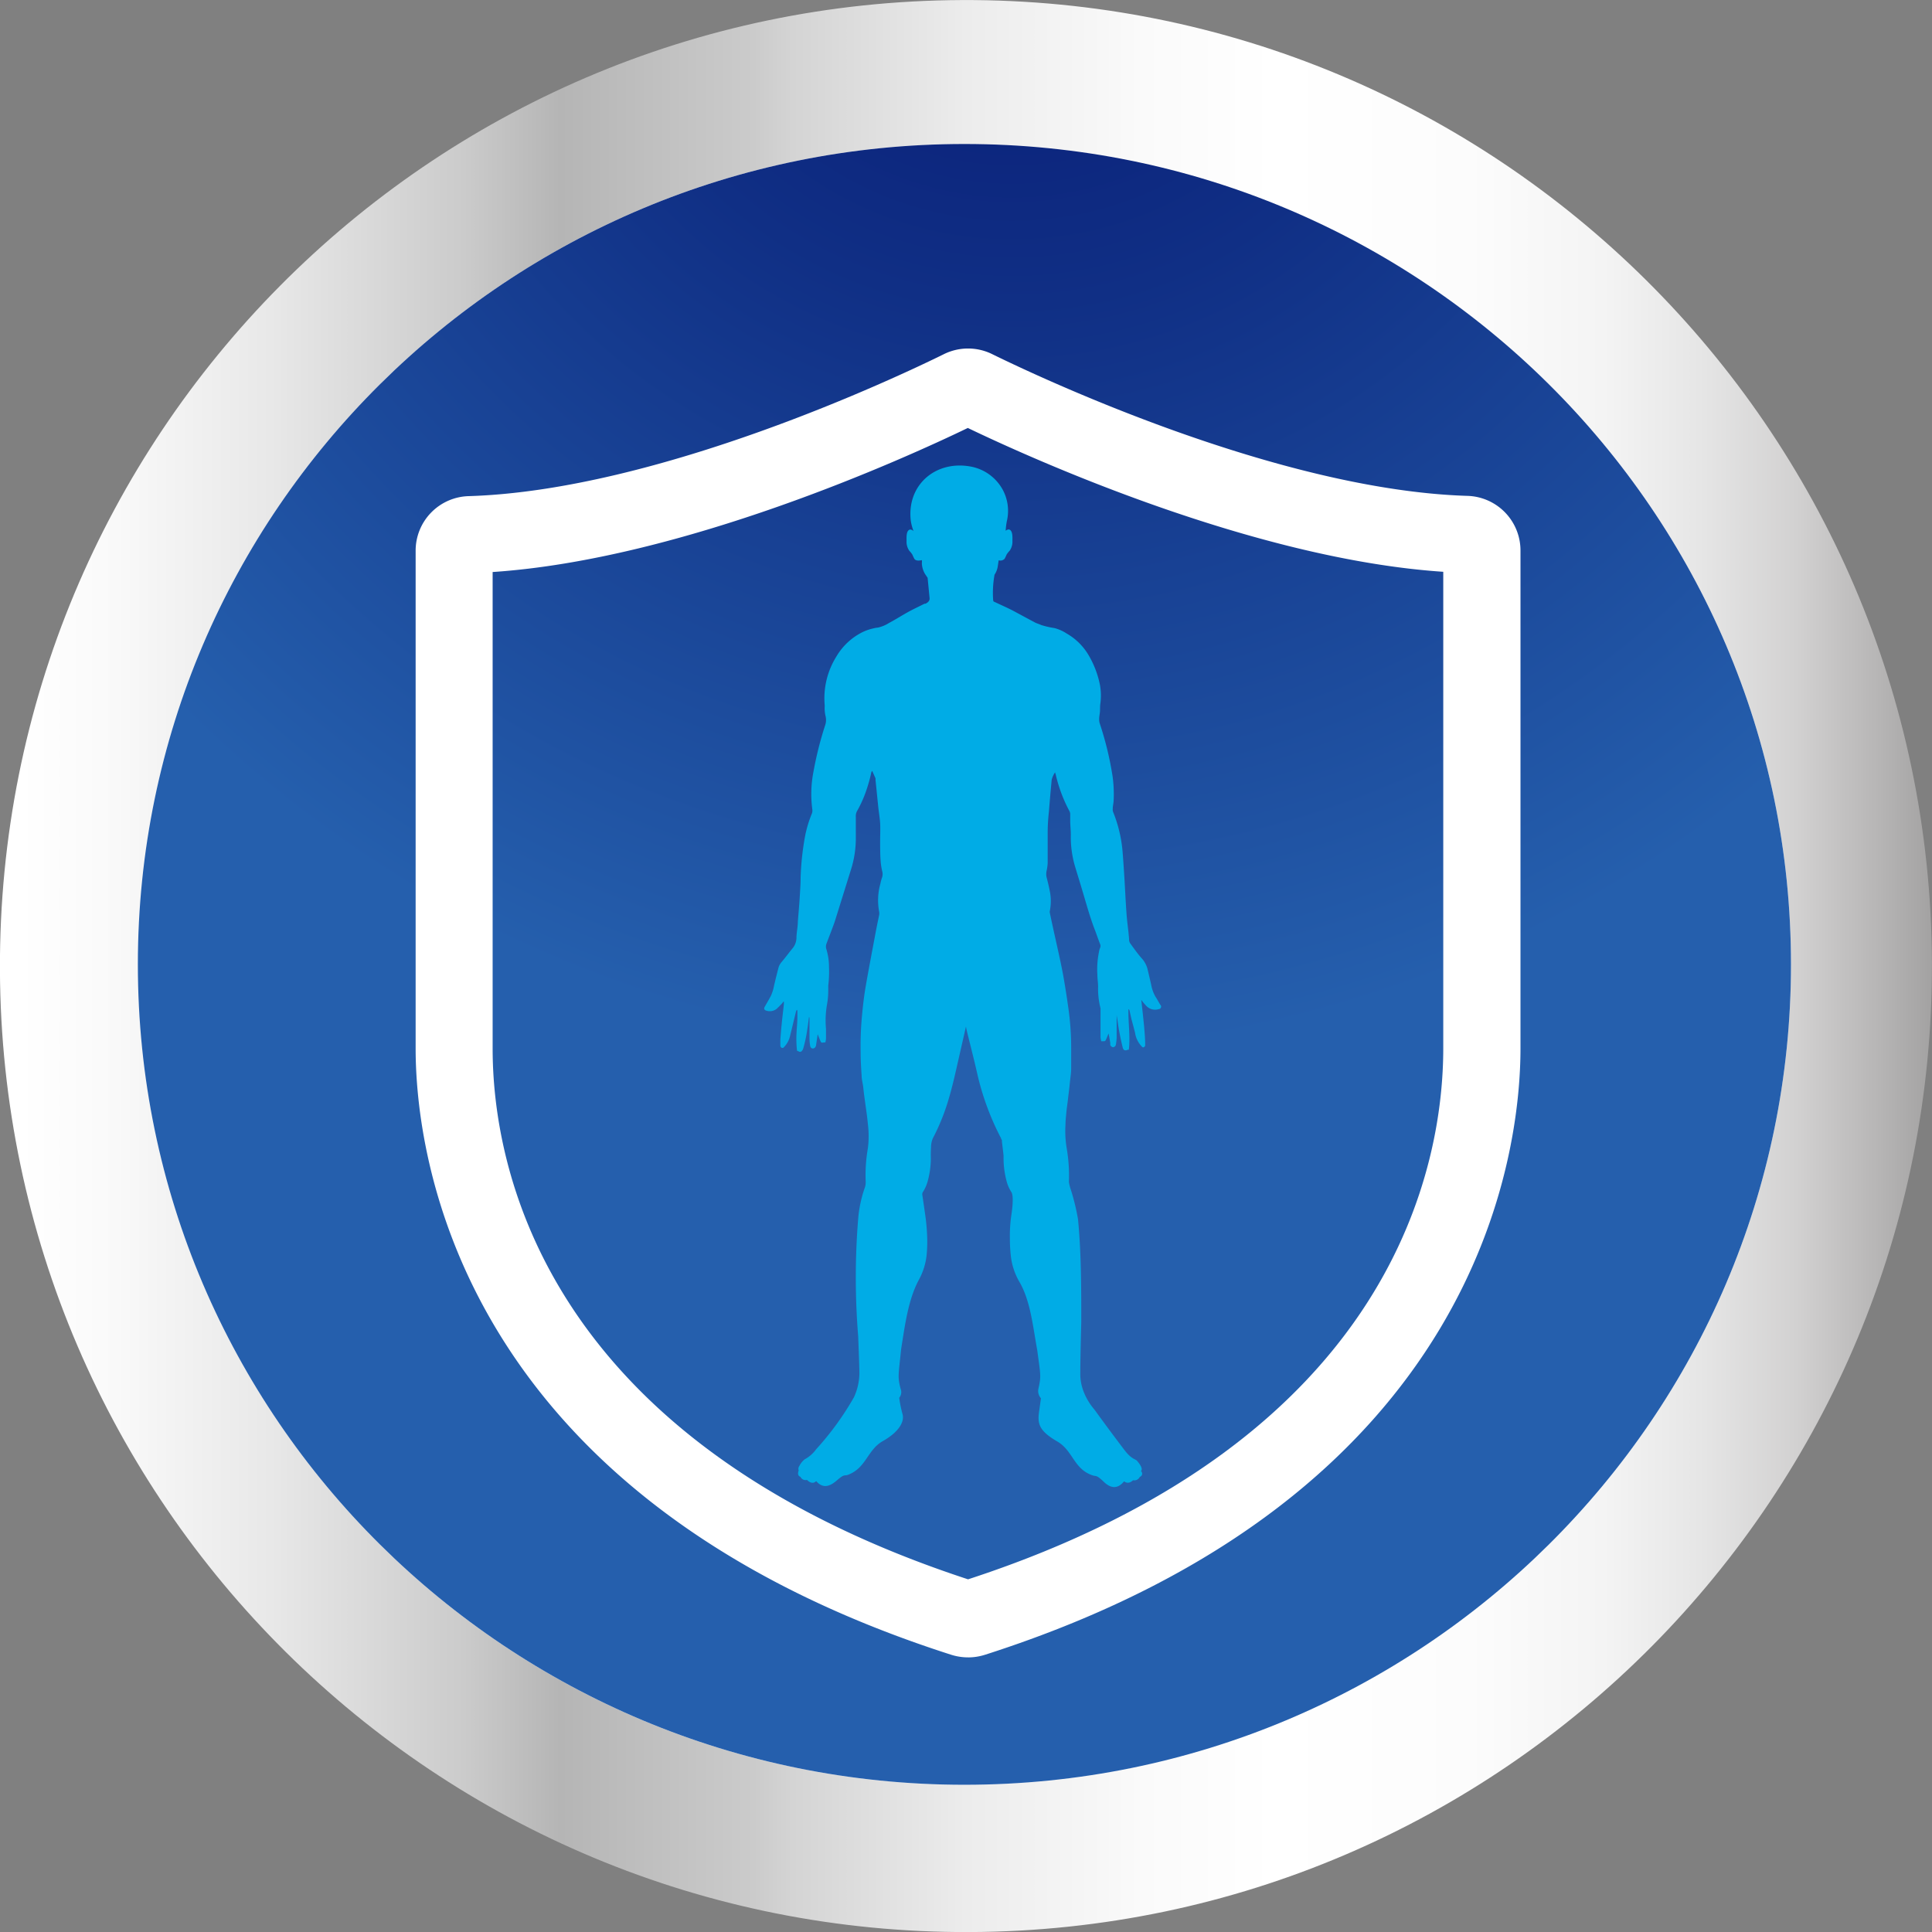 <svg width="68" height="68" fill="none" xmlns="http://www.w3.org/2000/svg"><rect width="100%" height="100%" fill="#808080" stroke="none"/><g clip-path="url(#clip0_2137_6087)"><path d="M34.14 68.002c18.777-.079 33.936-15.365 33.857-34.142C67.92 15.082 52.633-.076 33.855.002 15.078.081-.08 15.367-.002 34.144.077 52.922 15.363 68.08 34.14 68.002z" fill="url(#paint0_linear_2137_6087)"/><path d="M33.944 62.818c16.067 0 29.093-12.928 29.093-28.875S50.01 5.068 33.944 5.068 4.852 17.996 4.852 33.943s13.025 28.875 29.092 28.875z" fill="#fff"/><path d="M33.944 62.818c16.067 0 29.093-12.928 29.093-28.875S50.01 5.068 33.944 5.068 4.852 17.996 4.852 33.943s13.025 28.875 29.092 28.875z" fill="url(#paint1_radial_2137_6087)"/><path d="M34.073 58.334c-.204 0-.407-.032-.601-.094-17.484-5.606-18.843-17.742-18.843-21.336V19.39a1.92 1.92 0 011.877-1.928c6.67-.206 15.089-4.195 16.708-4.993a1.92 1.92 0 011.717 0c1.62.795 10.047 4.778 16.714 4.984a1.923 1.923 0 011.871 1.929V36.9c0 3.588-1.359 15.738-18.84 21.34a1.973 1.973 0 01-.603.095zm-16.734-38.2v16.77c0 3.986 1.637 13.735 16.734 18.683 15.097-4.93 16.725-14.702 16.725-18.688V20.125c-6.676-.444-14.488-3.983-16.734-5.062-2.235 1.079-10.04 4.624-16.725 5.07z" fill="#fff"/><path fill-rule="evenodd" clip-rule="evenodd" d="M40.836 35.362c-.057-.097-.109-.195-.17-.286a1.332 1.332 0 01-.148-.415c-.04-.18-.083-.36-.126-.54a.887.887 0 00-.209-.393c-.146-.163-.269-.343-.4-.52a.243.243 0 01-.043-.12c0-.087-.015-.175-.02-.261-.026-.232-.057-.464-.072-.696-.028-.389-.046-.78-.069-1.17-.02-.317-.04-.632-.065-.95a4.791 4.791 0 00-.335-1.43.247.247 0 01-.014-.112c0-.092.025-.183.031-.286a4.554 4.554 0 00-.037-.859 11.45 11.45 0 00-.447-1.848.471.471 0 01-.025-.166c0-.092.023-.18.028-.27.006-.088 0-.197.015-.285a2.1 2.1 0 00-.017-.656 3.34 3.34 0 00-.427-1.087 2.108 2.108 0 00-.744-.715 1.43 1.43 0 00-.426-.19 3.083 3.083 0 01-.475-.11c-.063-.032-.135-.05-.2-.081-.27-.143-.533-.286-.802-.43-.197-.102-.398-.188-.6-.285-.072-.032-.078-.023-.084-.095a3.557 3.557 0 01.046-.858v-.015a.732.732 0 00.115-.286l.034-.226a.203.203 0 00.209-.054c.026-.047.049-.096.069-.146a.82.82 0 01.108-.137.553.553 0 00.098-.347c0-.111.02-.374-.126-.403a.171.171 0 00-.112.049c.006-.112.02-.223.04-.332.09-.372.042-.764-.137-1.102a1.617 1.617 0 00-1.145-.83c-1.225-.22-2.246.65-2.097 1.912a1.784 1.784 0 00.097.363.18.18 0 00-.12-.057c-.146.028-.126.286-.126.403a.553.553 0 00.097.346.824.824 0 01.109.138c.02.05.043.098.069.146.051.074.163.068.263.045a.496.496 0 010 .112c.005.13.043.257.109.37l.094.14.069.712c.008.086-.038.149-.146.2h-.032c-.177.089-.36.175-.538.27-.24.13-.478.285-.718.411a1.218 1.218 0 01-.38.158 1.19 1.19 0 00-.172.031 1.715 1.715 0 00-.36.123 2.2 2.2 0 00-.93.859 2.774 2.774 0 00-.416 1.716.283.283 0 010 .05 1.21 1.21 0 00.026.317.586.586 0 010 .314 12.366 12.366 0 00-.42 1.66 4.1 4.1 0 00-.04 1.34.286.286 0 01-.023.151 4.22 4.22 0 00-.226.744 9.69 9.69 0 00-.164 1.49c0 .23-.017.459-.031.688-.017.286-.043.572-.066.858 0 .183-.043.37-.049.555a.598.598 0 01-.131.386c-.126.152-.246.315-.372.467-.057.06-.1.13-.126.209-.057.22-.112.438-.163.66a1.449 1.449 0 01-.115.358c-.065.12-.137.244-.206.364-.043.071-.023.126.06.146a.387.387 0 00.355-.066c.066-.06.126-.123.186-.186a.615.615 0 00.052-.069h.017v.086c-.023.223-.052.447-.074.67-.023.223-.035.386-.05.572v.229a.086.086 0 00.061.074c.029 0 .046 0 .069-.031a.833.833 0 00.217-.415c.072-.286.138-.572.206-.844a.434.434 0 01.026-.052.068.068 0 01.02.049v.215c0 .177-.02.354-.029.532-.013.215-.007.432.017.646a.553.553 0 01.084.035.082.082 0 00.088-.032.214.214 0 00.046-.083 4.92 4.92 0 00.149-.712c.023-.135.037-.286.057-.407.008.02.012.042.014.064v.715a1.5 1.5 0 00.026.252.1.1 0 00.092.088.115.115 0 00.1-.071.186.186 0 00.017-.069l.054-.363.086.214c.04.092.04.09.137.075h.046a.67.67 0 00.023-.129v-.352a3.236 3.236 0 01.037-.858c.03-.165.043-.331.043-.498v-.163c.026-.218.035-.437.026-.656 0-.208-.03-.415-.089-.615a.286.286 0 010-.203c.095-.255.195-.507.287-.764l.572-1.834c.122-.381.181-.78.174-1.18v-.689a.372.372 0 01.049-.212c.112-.199.207-.406.286-.62a5.81 5.81 0 00.203-.693.132.132 0 01.04-.089l.115.26a.341.341 0 010 .058c.034.323.066.652.1.979.02.18.052.363.063.543.011.18 0 .418 0 .624 0 .258 0 .515.023.773.01.096.026.192.048.286a.375.375 0 010 .217 1.589 1.589 0 00-.063.23c-.09.322-.104.66-.042.99a.33.33 0 010 .105c-.04.198-.083.398-.12.595-.12.647-.247 1.297-.358 1.943-.055.32-.092.644-.123.97-.043.442-.06.885-.052 1.328 0 .286.017.547.035.818 0 .146.045.287.06.438.043.424.123.859.16 1.268.036.285.036.573 0 .858a5.488 5.488 0 00-.077 1.168.571.571 0 01-.038.237c-.12.347-.196.708-.226 1.073a25.504 25.504 0 000 4.13s.043 1.075.043 1.321a2.09 2.09 0 01-.189.827 10.228 10.228 0 01-1.333 1.835 1.199 1.199 0 01-.4.352.678.678 0 00-.19.234.172.172 0 00-.025.163c-.072.195.063.22.063.22a.194.194 0 00.229.11c.203.2.323.04.323.04.229.266.466.208.738-.03.272-.237.25-.137.395-.194.638-.249.667-.875 1.216-1.184.607-.344.761-.713.69-.95a4.332 4.332 0 01-.115-.573.311.311 0 00.049-.315c-.114-.437-.072-.489.017-1.393.132-.821.246-1.754.636-2.464a2.32 2.32 0 00.263-.858c.021-.223.027-.447.017-.67a7.18 7.18 0 00-.08-.824c-.029-.203-.057-.406-.089-.61a.156.156 0 01.029-.122c.071-.114.125-.237.16-.367.07-.253.107-.515.111-.778a4.227 4.227 0 01.006-.412c0-.11.021-.217.063-.318a7.46 7.46 0 00.555-1.373c.138-.46.24-.927.346-1.394L34 36.126c.004.039.01.077.02.114.025.118.057.235.085.352.098.392.198.785.287 1.18.18.796.462 1.566.841 2.289 0 .025.023.048.031.074a.191.191 0 010 .04c.029.26.055.438.058.512v.123c.004.263.042.525.111.779.035.13.09.253.163.366.02.029.098.16 0 .813a4.95 4.95 0 00-.051.824c-.001.224.012.449.04.672.041.295.138.58.286.838.404.681.486 1.612.635 2.41.12.898.143.913.046 1.353a.383.383 0 00.086.35l-.066.469c-.06.435 0 .678.644 1.053.552.323.572.958 1.227 1.187.15.052.14-.026.401.226.26.252.5.258.721-.014 0 0 .135.137.315-.037a.209.209 0 00.235-.115s.157-.06.045-.214c0 0 .11-.063-.134-.347-.069-.083-.189-.048-.444-.38a71.2 71.2 0 01-1.061-1.43 2.174 2.174 0 01-.395-.67 1.748 1.748 0 01-.103-.53c0-.624.02-1.267.034-1.903 0-1.207 0-2.398-.114-3.594a7.768 7.768 0 00-.243-1.01 1.76 1.76 0 01-.078-.303c.016-.39-.01-.782-.074-1.168a3.62 3.62 0 01-.046-.858c0-.134.017-.272.029-.41.011-.137.04-.314.057-.471.017-.158.046-.364.063-.544.017-.18.046-.343.051-.515v-.813a9.96 9.96 0 00-.1-1.347 29.788 29.788 0 00-.177-1.128c-.069-.375-.157-.77-.24-1.144-.084-.375-.158-.71-.232-1.065a.185.185 0 010-.089 1.758 1.758 0 000-.67 7.744 7.744 0 00-.118-.509.528.528 0 010-.211c.021-.095.035-.19.04-.287v-1.055c0-.25.015-.5.043-.747.029-.375.063-.753.098-1.128a.872.872 0 01.12-.263c0 .026.014.049.02.072a5.2 5.2 0 00.48 1.287.237.237 0 01.032.135v.212c0 .18.026.36.02.54-.003.37.05.74.157 1.093.078.26.16.521.238.785.143.472.269.947.446 1.407.066.172.123.344.19.515a.156.156 0 010 .135.633.633 0 00-.04.149 3.05 3.05 0 00-.055.798c0 .135.023.269.026.404-.009.262.02.524.085.778a.104.104 0 010 .031v.985a.766.766 0 00.026.14h.066c.066 0 .072 0 .097-.052.026-.051.04-.091.06-.137.02-.046.02-.054.032-.083.028.117.046.232.063.346a.246.246 0 000 .063.128.128 0 00.1.075.114.114 0 00.097-.095 2 2 0 00.026-.229v-.804c.037.22.063.43.103.635.04.206.069.332.109.498.025.103.086.13.18.083h.037c.057-.478-.026-.953-.014-1.43a.089.089 0 01.043.074c.028.117.051.237.083.352.031.114.077.286.108.412a.873.873 0 00.23.472c.02.02.034.043.065.035a.08.08 0 00.06-.072.191.191 0 000-.04c0-.218-.023-.438-.04-.655a71.49 71.49 0 00-.097-.902l.066.086c.04.046.077.092.12.134a.426.426 0 00.426.106.089.089 0 00.055-.157z" fill="#00ACE6"/></g><defs><radialGradient id="paint1_radial_2137_6087" cx="0" cy="0" r="1" gradientUnits="userSpaceOnUse" gradientTransform="translate(35.607 -3.82) scale(41.002)"><stop stop-color="#061873"/><stop offset=".36" stop-color="#102F85"/><stop offset="1" stop-color="#255FAD"/></radialGradient><linearGradient id="paint0_linear_2137_6087" x1=".003" y1="33.999" x2="68.002" y2="33.999" gradientUnits="userSpaceOnUse"><stop offset=".01" stop-color="#fff"/><stop offset=".06" stop-color="#F9F9F9"/><stop offset=".14" stop-color="#E8E8E8"/><stop offset=".24" stop-color="#CBCBCB"/><stop offset=".29" stop-color="#B5B5B5"/><stop offset=".39" stop-color="#CBCBCB"/><stop offset=".41" stop-color="#D4D4D4"/><stop offset=".5" stop-color="#ECECEC"/><stop offset=".59" stop-color="#FAFAFA"/><stop offset=".66" stop-color="#fff"/><stop offset=".76" stop-color="#FCFCFC"/><stop offset=".83" stop-color="#F4F4F4"/><stop offset=".88" stop-color="#E6E6E6"/><stop offset=".93" stop-color="#D2D1D1"/><stop offset=".97" stop-color="#B8B7B7"/><stop offset="1" stop-color="#A3A2A2"/></linearGradient><clipPath id="clip0_2137_6087"><path fill="#fff" d="M0 0h68v68H0z"/></clipPath></defs></svg>